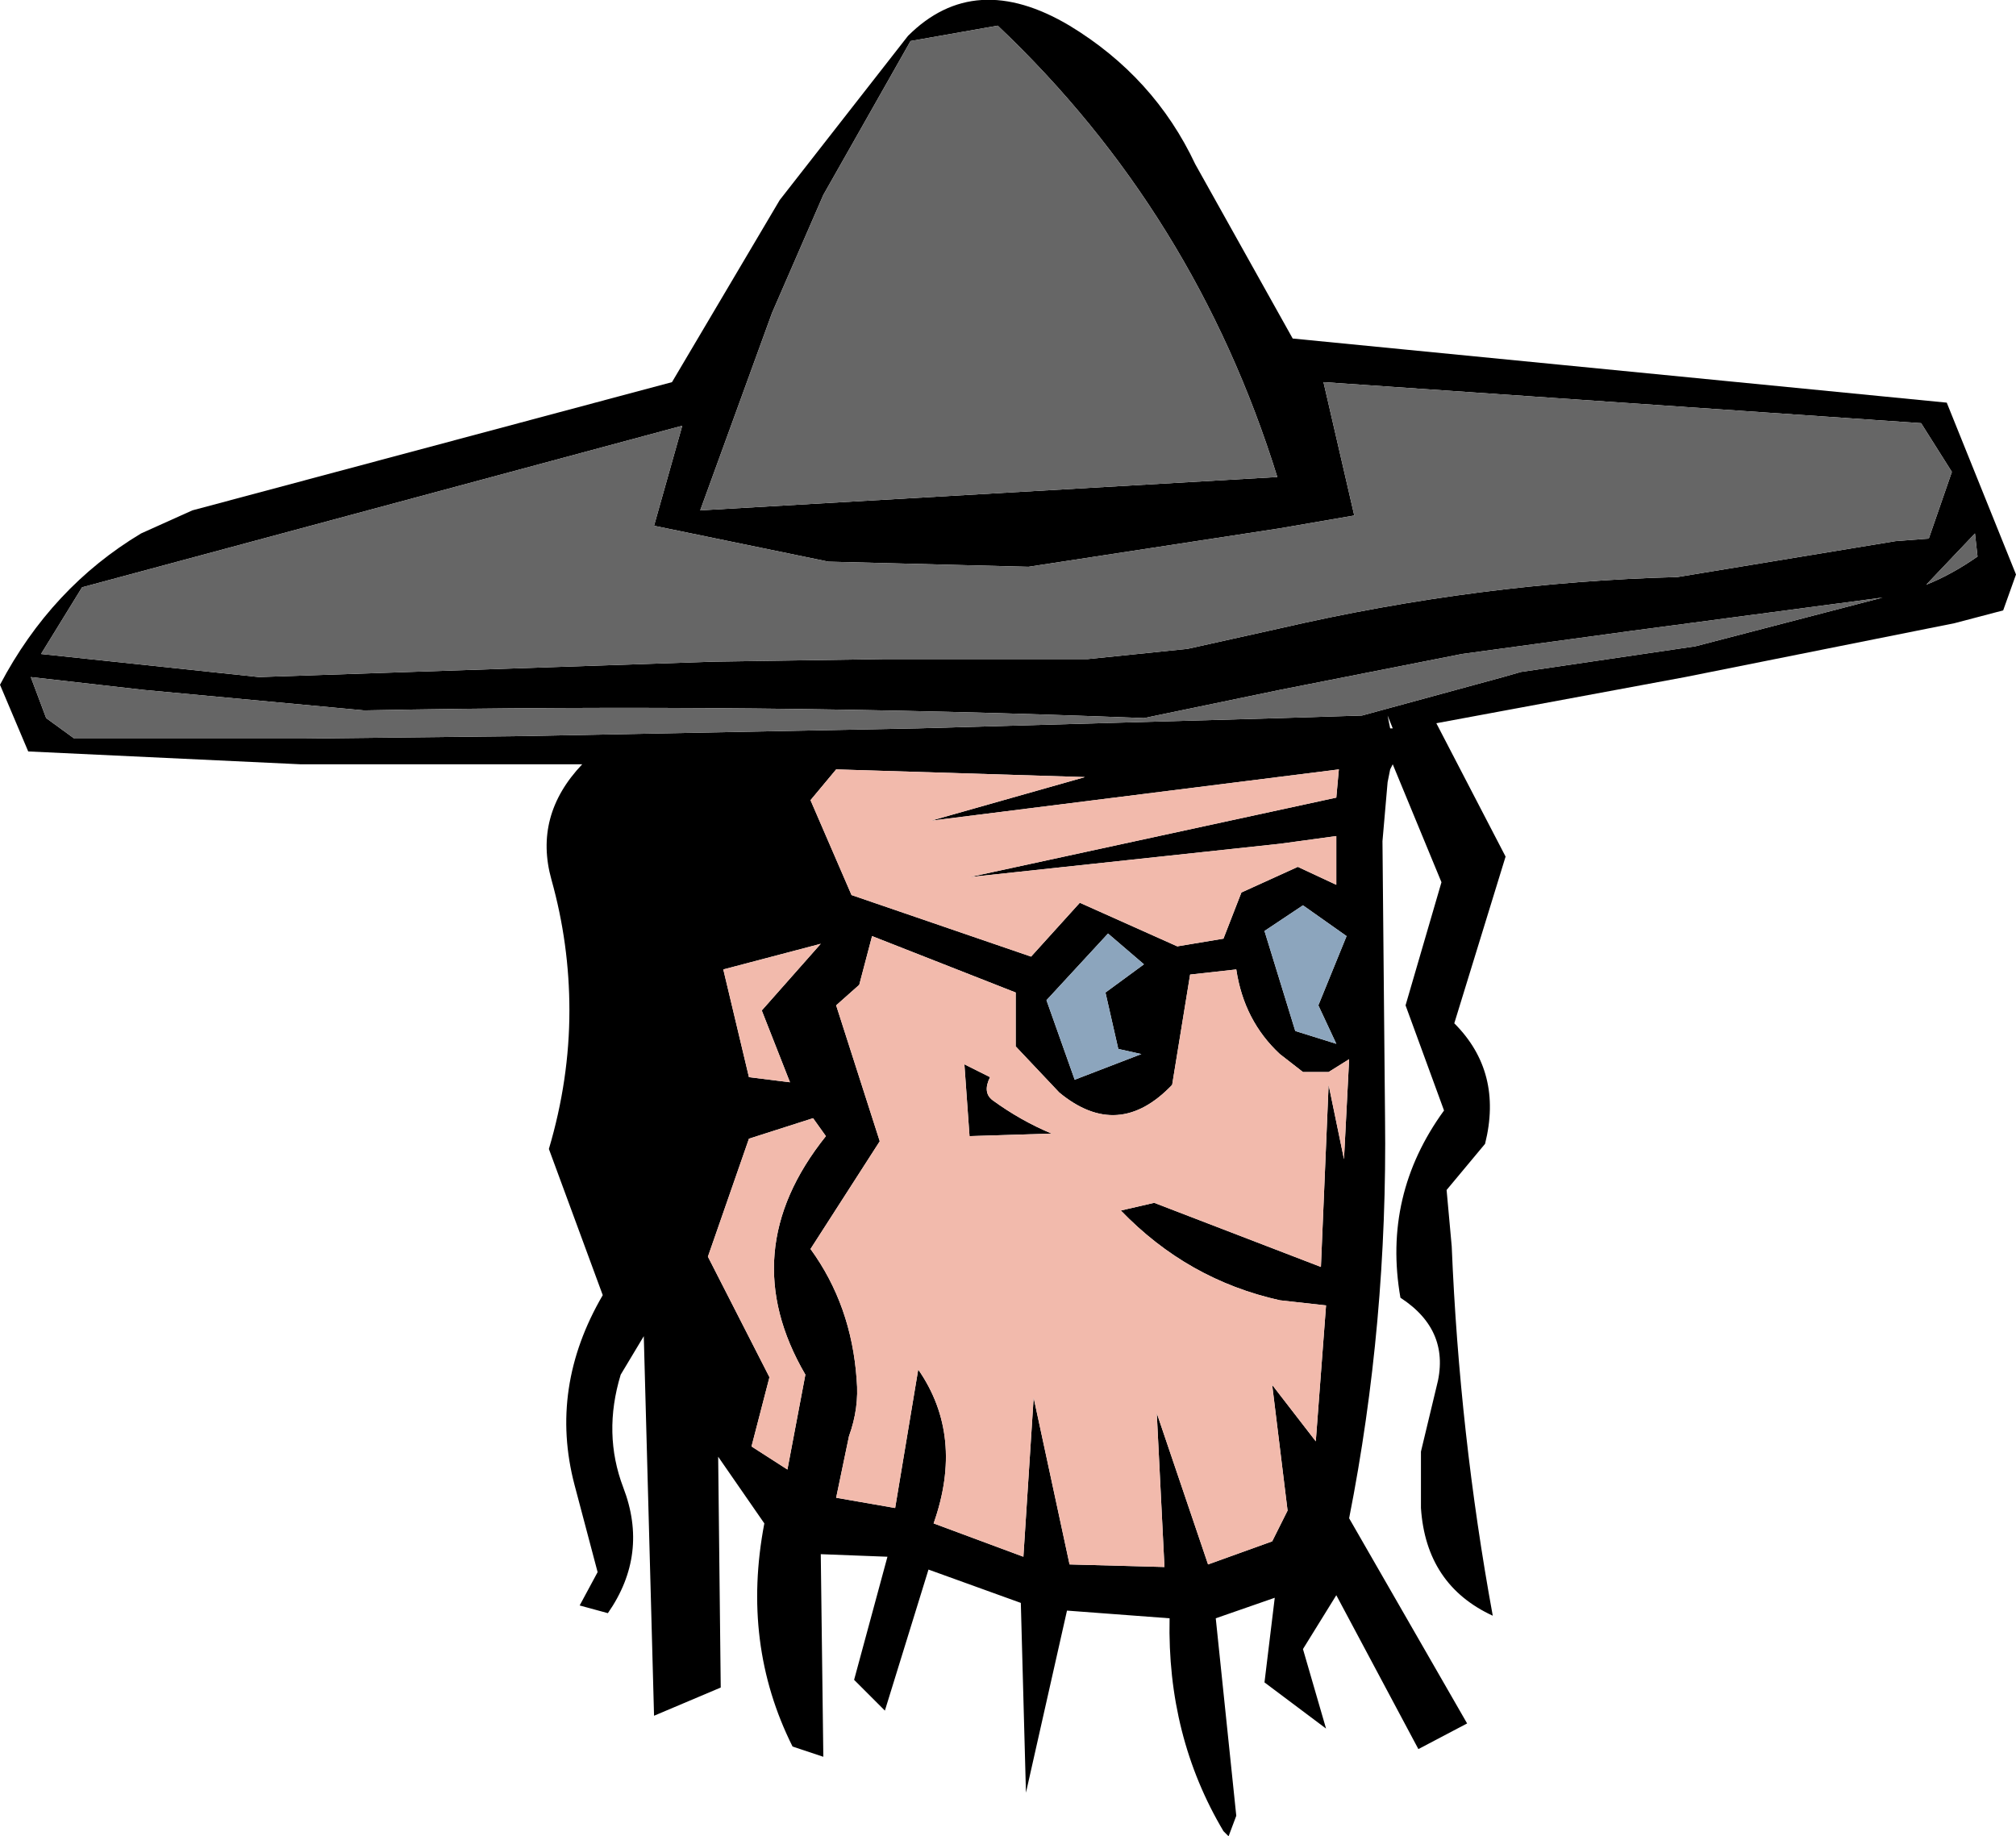 <?xml version="1.0" encoding="UTF-8" standalone="no"?>
<svg xmlns:xlink="http://www.w3.org/1999/xlink" height="35.8px" width="39.3px" xmlns="http://www.w3.org/2000/svg">
  <g transform="matrix(1.0, 0.0, 0.0, 1.0, 19.65, 17.9)">
    <path d="M3.65 -14.7 L5.55 -11.3 18.3 -10.05 19.65 -6.7 19.4 -6.0 18.45 -5.75 13.2 -4.7 8.35 -3.8 9.7 -1.2 8.7 2.05 Q9.65 3.0 9.3 4.4 L8.55 5.3 8.65 6.4 Q8.8 10.05 9.45 13.6 8.15 13.0 8.05 11.5 L8.05 10.4 8.35 9.15 Q8.65 8.05 7.65 7.4 7.3 5.4 8.5 3.75 L7.75 1.7 8.45 -0.7 7.5 -3.0 7.45 -2.9 7.4 -2.65 7.3 -1.5 7.35 3.9 Q7.4 7.9 6.65 11.7 L8.95 15.7 8.0 16.2 6.4 13.2 5.75 14.25 6.2 15.8 5.0 14.9 5.2 13.25 4.05 13.65 4.45 17.5 4.3 17.9 4.2 17.8 Q3.1 15.95 3.15 13.65 L1.15 13.5 0.35 17.05 0.25 13.35 -1.55 12.7 -2.4 15.45 -3.0 14.85 -2.35 12.45 -3.65 12.4 -3.6 16.35 -4.2 16.15 Q-5.2 14.15 -4.75 11.8 L-5.65 10.5 -5.6 15.0 -6.9 15.55 -7.1 8.15 -7.55 8.9 Q-7.9 10.05 -7.5 11.1 -7.0 12.4 -7.8 13.55 L-8.35 13.4 -8.0 12.75 -8.45 11.05 Q-8.95 9.15 -7.9 7.35 L-8.95 4.5 Q-8.55 3.15 -8.55 1.8 -8.55 0.5 -8.9 -0.75 -9.25 -2.0 -8.3 -3.0 L-13.8 -3.0 -19.1 -3.25 -19.65 -4.55 Q-18.65 -6.45 -16.9 -7.5 L-15.9 -7.95 -6.55 -10.45 -4.45 -14.0 -1.95 -17.2 Q-0.65 -18.5 1.2 -17.4 2.85 -16.4 3.65 -14.7 M5.3 -7.6 L0.4 -6.85 -3.5 -6.95 -6.9 -7.65 -6.35 -9.6 -18.05 -6.45 -18.85 -5.15 -14.6 -4.7 -5.75 -5.0 -2.45 -5.05 1.55 -5.05 3.5 -5.25 5.3 -5.65 Q9.2 -6.55 13.05 -6.65 L17.3 -7.35 17.95 -7.4 18.4 -8.7 17.8 -9.65 6.15 -10.45 6.75 -7.85 5.3 -7.6 M10.0 -4.8 L13.4 -5.3 17.05 -6.25 12.15 -5.6 8.85 -5.15 5.3 -4.45 2.65 -3.9 Q-4.95 -4.2 -12.55 -4.05 L-16.85 -4.45 -19.05 -4.7 -18.75 -3.9 -18.2 -3.5 -13.8 -3.5 -9.4 -3.55 -1.75 -3.7 5.3 -3.9 6.9 -3.95 7.45 -4.1 9.65 -4.7 10.0 -4.8 M7.5 -3.7 L7.4 -3.95 7.45 -3.7 7.5 -3.7 M6.4 -2.35 L6.45 -2.9 -1.5 -1.9 1.5 -2.75 -3.35 -2.9 -3.85 -2.3 -3.05 -0.45 0.45 0.75 1.4 -0.3 3.3 0.55 4.2 0.4 4.55 -0.5 5.65 -1.0 6.4 -0.65 6.4 -1.6 5.3 -1.45 -0.75 -0.8 6.4 -2.35 M18.85 -7.5 L17.9 -6.5 Q18.4 -6.7 18.9 -7.05 L18.85 -7.5 M5.6 2.2 L6.4 2.45 6.05 1.7 6.6 0.35 5.75 -0.25 5.0 0.25 5.6 2.2 M6.65 2.75 L6.25 3.0 5.75 3.0 5.3 2.65 Q4.6 2.0 4.45 1.0 L3.55 1.1 3.2 3.25 Q2.15 4.35 1.0 3.4 L0.15 2.5 0.15 1.45 -2.65 0.35 -2.9 1.3 -3.35 1.7 -2.5 4.35 -3.85 6.45 Q-3.05 7.55 -2.95 9.0 -2.9 9.55 -3.1 10.1 L-3.35 11.3 -2.2 11.5 -1.75 8.8 Q-0.85 10.1 -1.45 11.8 L0.3 12.45 0.5 9.35 1.2 12.6 3.05 12.65 2.9 9.65 3.9 12.6 5.15 12.15 5.45 11.55 5.15 9.1 6.0 10.2 6.2 7.55 5.3 7.45 Q3.5 7.05 2.2 5.7 L2.85 5.55 6.1 6.8 6.25 3.25 6.55 4.7 6.65 2.75 M2.6 2.65 L2.15 2.55 1.9 1.45 2.65 0.9 1.95 0.3 0.75 1.6 1.3 3.15 2.6 2.65 M-3.6 -14.1 L-4.6 -11.8 -6.0 -7.95 5.25 -8.6 Q3.65 -13.75 -0.2 -17.4 L-1.9 -17.1 -3.6 -14.1 M-0.75 4.25 L-0.85 2.85 -0.35 3.1 Q-0.5 3.4 -0.3 3.55 0.25 3.95 0.85 4.2 L-0.75 4.25 M-3.55 4.25 L-3.8 3.9 -5.05 4.3 -5.85 6.6 -4.65 8.95 -5.0 10.3 -4.3 10.75 -3.95 8.9 Q-5.35 6.5 -3.55 4.25 M-4.8 1.8 L-3.65 0.5 -5.55 1.0 -5.05 3.1 -4.25 3.2 -4.8 1.8" fill="#000000" fill-rule="evenodd" stroke="none"/>
    <path d="M10.0 -4.8 L9.65 -4.7 7.45 -4.1 6.9 -3.95 5.3 -3.9 -1.75 -3.7 -9.4 -3.55 -13.8 -3.5 -18.2 -3.5 -18.75 -3.9 -19.05 -4.7 -16.85 -4.45 -12.55 -4.05 Q-4.95 -4.2 2.65 -3.9 L5.3 -4.45 8.85 -5.15 12.15 -5.6 17.05 -6.25 13.4 -5.3 10.0 -4.8 M5.3 -7.6 L6.75 -7.85 6.15 -10.45 17.8 -9.65 18.4 -8.7 17.95 -7.4 17.3 -7.35 13.05 -6.65 Q9.2 -6.55 5.3 -5.65 L3.5 -5.25 1.55 -5.05 -2.45 -5.05 -5.75 -5.0 -14.6 -4.7 -18.85 -5.15 -18.05 -6.45 -6.35 -9.6 -6.9 -7.65 -3.5 -6.95 0.4 -6.85 5.3 -7.6 M18.85 -7.5 L18.9 -7.05 Q18.4 -6.7 17.9 -6.5 L18.85 -7.5 M-3.6 -14.1 L-1.9 -17.1 -0.2 -17.4 Q3.65 -13.75 5.25 -8.6 L-6.0 -7.95 -4.6 -11.8 -3.6 -14.1" fill="#666666" fill-rule="evenodd" stroke="none"/>
    <path d="M6.4 -2.35 L-0.75 -0.8 5.3 -1.45 6.4 -1.6 6.4 -0.65 5.65 -1.0 4.55 -0.5 4.2 0.4 3.3 0.55 1.4 -0.3 0.45 0.75 -3.05 -0.45 -3.85 -2.3 -3.35 -2.9 1.5 -2.75 -1.5 -1.9 6.45 -2.9 6.4 -2.35 M6.65 2.75 L6.55 4.7 6.25 3.25 6.1 6.8 2.85 5.55 2.2 5.7 Q3.5 7.05 5.3 7.45 L6.2 7.55 6.0 10.2 5.15 9.1 5.45 11.55 5.15 12.15 3.9 12.6 2.9 9.65 3.05 12.65 1.2 12.6 0.5 9.35 0.3 12.45 -1.45 11.8 Q-0.85 10.1 -1.75 8.8 L-2.2 11.5 -3.35 11.3 -3.1 10.1 Q-2.9 9.55 -2.95 9.0 -3.05 7.55 -3.85 6.45 L-2.5 4.35 -3.35 1.7 -2.9 1.3 -2.65 0.35 0.15 1.45 0.15 2.5 1.0 3.4 Q2.15 4.35 3.2 3.25 L3.55 1.1 4.45 1.0 Q4.6 2.0 5.3 2.65 L5.75 3.0 6.25 3.0 6.65 2.75 M-4.8 1.8 L-4.25 3.2 -5.05 3.1 -5.55 1.0 -3.65 0.5 -4.8 1.8 M-3.55 4.25 Q-5.35 6.5 -3.95 8.9 L-4.3 10.75 -5.0 10.3 -4.65 8.95 -5.85 6.6 -5.05 4.3 -3.8 3.9 -3.55 4.25 M-0.75 4.25 L0.85 4.2 Q0.25 3.95 -0.3 3.55 -0.5 3.4 -0.35 3.1 L-0.85 2.85 -0.75 4.25" fill="#f2baac" fill-rule="evenodd" stroke="none"/>
    <path d="M5.6 2.2 L5.0 0.25 5.75 -0.25 6.6 0.35 6.05 1.7 6.4 2.45 5.6 2.2 M2.6 2.65 L1.3 3.15 0.75 1.6 1.95 0.3 2.65 0.9 1.9 1.45 2.15 2.55 2.6 2.65" fill="#8ca5bd" fill-rule="evenodd" stroke="none"/>
  </g>
</svg>

